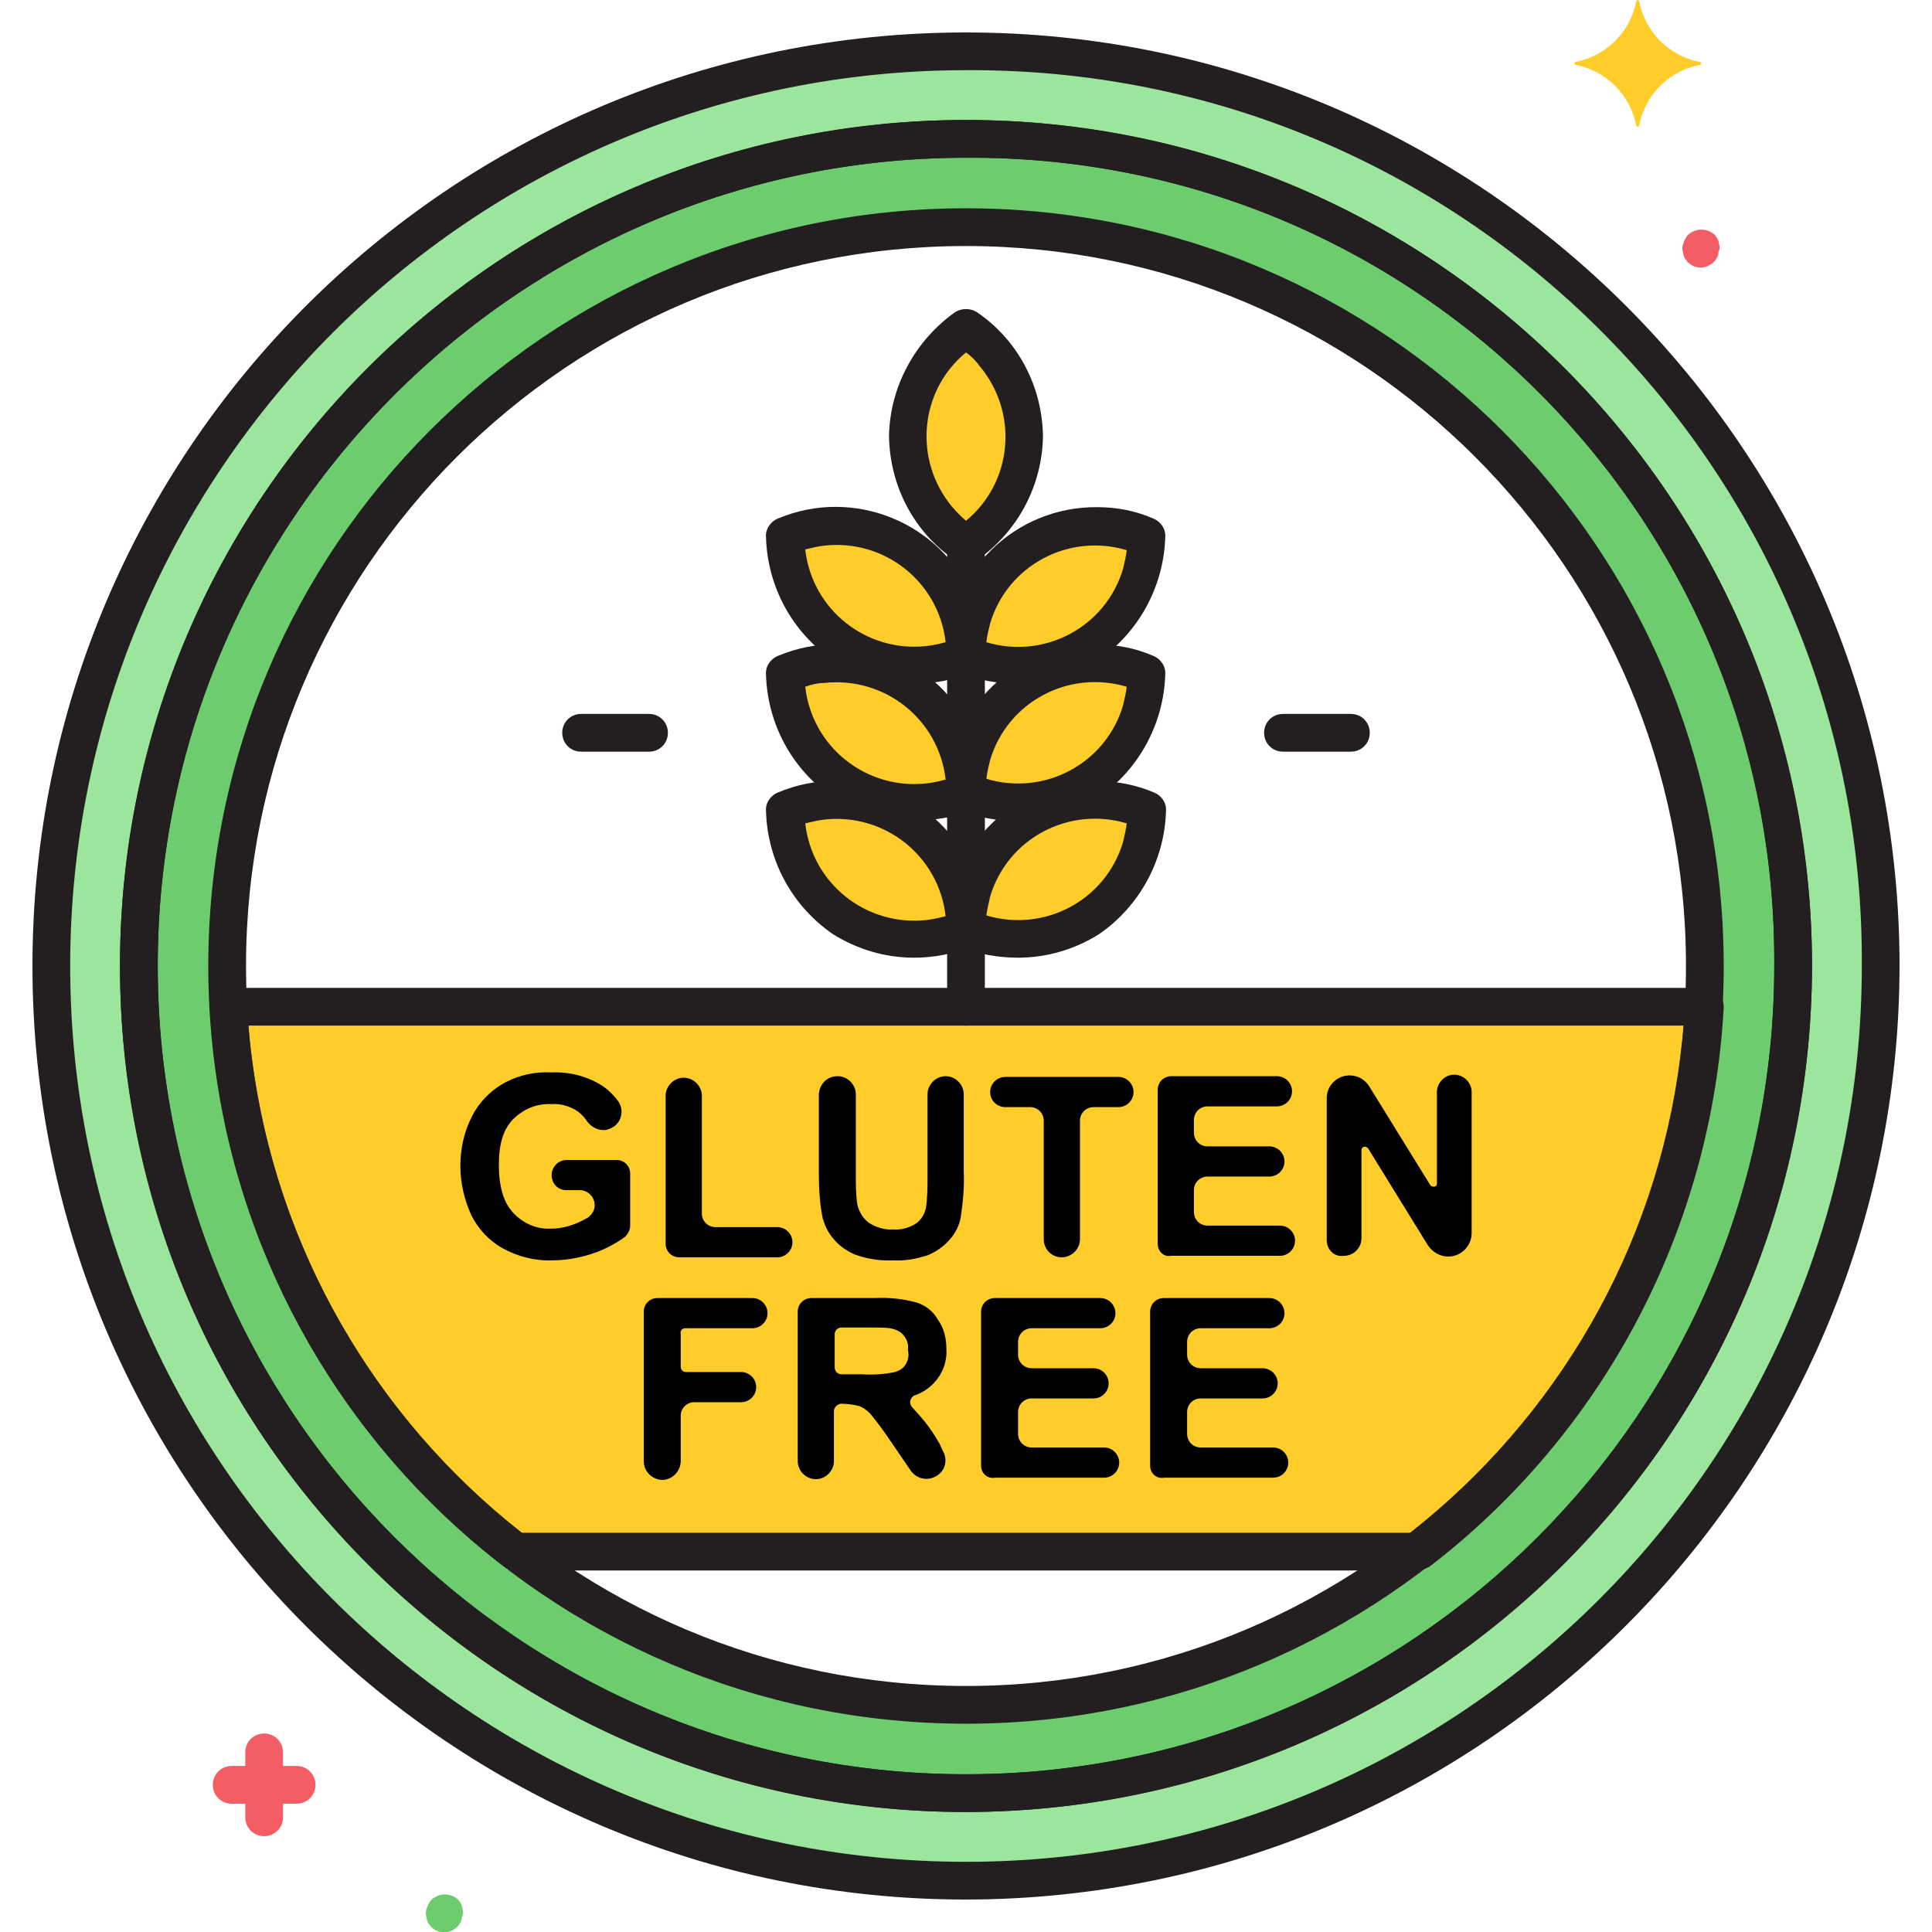 <?xml version="1.0" encoding="UTF-8"?> <!-- Generator: Adobe Illustrator 21.0.0, SVG Export Plug-In . SVG Version: 6.00 Build 0) --> <svg xmlns="http://www.w3.org/2000/svg" xmlns:xlink="http://www.w3.org/1999/xlink" id="Layer_1" x="0px" y="0px" viewBox="0 0 256 256" style="enable-background:new 0 0 256 256;" xml:space="preserve" width="512" height="512"> <style type="text/css"> .st0{fill:#9CE59C;} .st1{fill:#6DCC6D;} .st2{fill:#FFCD29;} .st3{fill:#F45D64;} .st4{fill:#231F20;} </style> <g id="Layer_2"> <path class="st0" d="M128,6.8C61.1,6.8,6.8,61.1,6.8,128S61.1,249.2,128,249.2S249.2,194.9,249.2,128 C249.6,61.5,196.1,7.3,129.6,6.8C129.1,6.8,128.5,6.8,128,6.8z M128,237.6c-60.5,0-109.6-49.1-109.6-109.6S67.5,18.4,128,18.4 S237.6,67.5,237.6,128C237.5,188.5,188.5,237.5,128,237.6z"></path> <path class="st1" d="M128,18.4C67.5,18.4,18.4,67.5,18.4,128S67.5,237.6,128,237.6S237.6,188.5,237.6,128 c0.4-60.1-48-109.2-108.2-109.6C129,18.4,128.5,18.4,128,18.4z M128,225.9c-54.1,0-97.9-43.9-97.9-97.9c0-54.1,43.9-97.9,97.9-97.9 c54.1,0,97.9,43.9,97.9,97.9C225.9,182.1,182.1,225.9,128,225.9C128,225.9,128,225.9,128,225.9L128,225.9z"></path> <path class="st2" d="M30.2,133.4c1.5,28.5,15.4,54.9,38.1,72.2h119.5c22.6-17.4,36.5-43.8,38.1-72.2H30.2z"></path> <path class="st2" d="M120.3,57.8c0.1,5.7,3,11.1,7.7,14.4c4.7-3.3,7.6-8.6,7.7-14.4c-0.1-5.7-3-11.1-7.7-14.4 C123.3,46.7,120.4,52.1,120.3,57.8z"></path> <path class="st2" d="M135.8,72.5c-4.7,3.2-7.6,8.6-7.8,14.3c8.7,3.7,18.9-0.3,22.6-9.1c0.9-2.1,1.4-4.4,1.4-6.7 C146.7,68.9,140.6,69.4,135.8,72.5z"></path> <path class="st2" d="M135.8,90.7c-4.7,3.2-7.6,8.6-7.8,14.3c8.7,3.7,18.9-0.3,22.6-9.1c0.9-2.1,1.4-4.4,1.4-6.7 C146.7,87,140.6,87.6,135.8,90.7z"></path> <path class="st2" d="M135.8,108.8c-4.7,3.2-7.6,8.6-7.8,14.3c8.7,3.7,18.9-0.3,22.6-9.1c0.9-2.1,1.4-4.4,1.4-6.7 C146.7,105.2,140.6,105.7,135.8,108.8z"></path> <path class="st2" d="M120.2,72.5c4.7,3.2,7.6,8.6,7.8,14.3c-8.7,3.7-18.9-0.3-22.6-9.1c-0.9-2.1-1.4-4.4-1.4-6.7 C109.3,68.9,115.4,69.4,120.2,72.5z"></path> <path class="st2" d="M120.2,90.7c4.7,3.2,7.6,8.6,7.8,14.3c-8.7,3.7-18.9-0.3-22.6-9.1c-0.9-2.1-1.4-4.4-1.4-6.7 C109.3,87,115.4,87.6,120.2,90.7z"></path> <path class="st2" d="M120.2,108.8c4.7,3.2,7.6,8.6,7.8,14.3c-8.7,3.7-18.9-0.3-22.6-9.1c-0.9-2.1-1.4-4.4-1.4-6.7 C109.3,105.2,115.4,105.7,120.2,108.8z"></path> <path class="st3" d="M39.3,234h-1.8v-1.8c0-1.4-1.1-2.5-2.5-2.5s-2.5,1.1-2.5,2.5v1.8h-1.8c-1.4,0-2.5,1.1-2.5,2.5s1.1,2.5,2.5,2.5 h1.8v1.8c0,1.4,1.1,2.5,2.5,2.5s2.5-1.1,2.5-2.5V239h1.8c1.4,0,2.5-1.1,2.5-2.5S40.7,234,39.3,234L39.3,234z"></path> <path class="st3" d="M227.8,32.4c0-0.2-0.1-0.3-0.1-0.5c-0.1-0.1-0.1-0.3-0.2-0.4c-0.1-0.1-0.2-0.3-0.3-0.4c-1-0.9-2.5-0.9-3.5,0 c-0.1,0.1-0.2,0.2-0.3,0.4c-0.2,0.3-0.3,0.6-0.4,0.9c-0.1,0.3-0.1,0.7,0,1c0,0.2,0.1,0.3,0.1,0.5c0.1,0.2,0.1,0.3,0.2,0.4 c0.1,0.1,0.2,0.3,0.3,0.4c1,1,2.5,1,3.5,0c0,0,0,0,0,0c0.1-0.1,0.2-0.2,0.3-0.4c0.1-0.1,0.2-0.3,0.2-0.4c0.1-0.1,0.1-0.3,0.1-0.5 C227.9,33,227.9,32.7,227.8,32.4z"></path> <path class="st1" d="M61.3,253c0-0.2-0.1-0.3-0.1-0.5c-0.1-0.1-0.1-0.3-0.2-0.4c-0.1-0.1-0.2-0.3-0.3-0.4c-1-0.9-2.5-0.9-3.5,0 c-0.1,0.1-0.2,0.2-0.3,0.4c-0.2,0.3-0.3,0.6-0.4,0.9c-0.1,0.3-0.1,0.7,0,1c0,0.2,0.1,0.3,0.1,0.5c0.1,0.2,0.1,0.3,0.2,0.4 c0.1,0.1,0.2,0.3,0.3,0.4c1,1,2.5,1,3.5,0c0,0,0,0,0,0c0.1-0.1,0.2-0.2,0.3-0.4c0.1-0.1,0.2-0.3,0.2-0.4c0.1-0.1,0.1-0.3,0.1-0.5 C61.4,253.7,61.4,253.3,61.3,253z"></path> <path class="st2" d="M225.2,8.2c-4.1-0.8-7.2-4-8-8c0-0.1-0.1-0.2-0.2-0.2c-0.1,0-0.1,0.1-0.2,0.2c-0.8,4.1-4,7.2-8,8 c-0.1,0-0.2,0.1-0.2,0.2c0,0.1,0.1,0.1,0.2,0.2c4.1,0.8,7.2,4,8,8c0,0.1,0.1,0.2,0.2,0.2c0.1,0,0.1-0.1,0.2-0.2c0.8-4.1,4-7.2,8-8 c0.1,0,0.2-0.1,0.2-0.2C225.4,8.2,225.3,8.2,225.2,8.2z"></path> <path class="st4" d="M128,251.7C59.7,251.7,4.3,196.3,4.3,128S59.7,4.3,128,4.3S251.7,59.7,251.7,128 C251.6,196.3,196.3,251.6,128,251.7z M128,9.3C62.5,9.3,9.3,62.5,9.3,128S62.5,246.7,128,246.7S246.7,193.5,246.7,128 c0.4-65.1-52-118.2-117.1-118.7C129,9.3,128.5,9.3,128,9.3z M128,240.1c-61.9,0-112.1-50.2-112.1-112.1 C15.9,66.1,66.1,15.9,128,15.9c61.9,0,112.1,50.2,112.1,112.1C240,189.9,189.9,240,128,240.1z M128,20.9 c-59.1,0-107.1,48-107.1,107.1s48,107.1,107.1,107.1s107.1-48,107.1-107.1v0c0.4-58.8-46.9-106.7-105.7-107.1 C128.9,20.9,128.5,20.9,128,20.9z"></path> <path class="st4" d="M128,240.1c-61.9,0-112.1-50.2-112.1-112.1C15.9,66.1,66.1,15.9,128,15.9c61.9,0,112.1,50.2,112.1,112.1 C240,189.9,189.9,240,128,240.1z M128,20.9c-59.1,0-107.1,48-107.1,107.1s48,107.1,107.1,107.1s107.1-48,107.1-107.1v0 c0.4-58.8-46.9-106.7-105.7-107.1C128.9,20.9,128.5,20.9,128,20.9z M128,228.4c-55.5,0-100.4-45-100.4-100.4S72.5,27.6,128,27.6 s100.4,45,100.4,100.4c0,0,0,0,0,0C228.4,183.4,183.4,228.4,128,228.4z M128,32.6c-52.7,0-95.4,42.7-95.4,95.4s42.7,95.4,95.4,95.4 s95.4-42.7,95.4-95.4c0,0,0,0,0,0C223.4,75.3,180.7,32.6,128,32.6z"></path> <path class="st4" d="M128,135.9c-1.4,0-2.5-1.1-2.5-2.5V71.9c0-1.4,1.1-2.5,2.5-2.5c1.4,0,2.5,1.1,2.5,2.5v61.5 C130.5,134.8,129.4,135.9,128,135.9z"></path> <path class="st4" d="M128,74.7c-0.5,0-1-0.2-1.5-0.5c-5.4-3.7-8.6-9.8-8.7-16.4c0.1-6.5,3.4-12.6,8.7-16.4c0.9-0.6,2.1-0.6,3,0 c5.4,3.7,8.6,9.8,8.7,16.4c-0.1,6.5-3.3,12.6-8.7,16.4C129,74.5,128.5,74.7,128,74.7z M128,46.7c-6.2,5.1-7,14.3-1.8,20.5 c0.6,0.7,1.2,1.3,1.8,1.8c6.2-5.1,7-14.3,1.8-20.5C129.3,47.8,128.7,47.2,128,46.7z"></path> <path class="st4" d="M134.9,90.6c-2.7,0-5.3-0.5-7.8-1.4c-1-0.4-1.7-1.4-1.6-2.5c0.1-10.9,9-19.6,19.9-19.5c2.6,0,5.1,0.5,7.4,1.5 c1,0.4,1.7,1.4,1.6,2.5c-0.2,6.5-3.5,12.6-8.9,16.3C142.4,89.6,138.7,90.6,134.9,90.6z M130.7,85.1c7.7,2.3,15.8-2,18.1-9.7 c0.2-0.8,0.4-1.7,0.5-2.5c-7.7-2.3-15.8,2-18.1,9.7C131,83.4,130.8,84.2,130.7,85.1z"></path> <path class="st4" d="M134.9,108.8c-2.7,0-5.3-0.5-7.8-1.4c-1-0.4-1.7-1.4-1.6-2.5c0.1-10.9,9-19.6,19.9-19.5c2.6,0,5.1,0.5,7.4,1.5 c1,0.4,1.7,1.4,1.6,2.5c-0.2,6.5-3.5,12.6-8.9,16.3C142.4,107.7,138.7,108.8,134.9,108.8z M130.7,103.2c7.7,2.3,15.8-2,18.1-9.7 c0.2-0.8,0.4-1.7,0.5-2.5c-7.7-2.3-15.8,2-18.1,9.7C131,101.5,130.8,102.3,130.7,103.2z"></path> <path class="st4" d="M134.9,126.9c-2.7,0-5.3-0.5-7.8-1.4c-1-0.4-1.7-1.4-1.6-2.5c0.1-10.9,9-19.6,19.9-19.5c2.6,0,5.1,0.5,7.5,1.5 c1,0.4,1.7,1.4,1.6,2.5c-0.2,6.5-3.5,12.6-8.9,16.3C142.4,125.8,138.7,126.9,134.9,126.9z M130.7,121.3c7.7,2.3,15.8-2,18.1-9.7 c0.2-0.8,0.4-1.7,0.5-2.5c-7.7-2.3-15.8,2-18.1,9.7C131,119.7,130.8,120.5,130.7,121.3z"></path> <path class="st4" d="M121.1,90.6c-3.8,0-7.5-1.1-10.7-3.1c-5.4-3.7-8.7-9.7-8.9-16.3c-0.1-1.1,0.6-2.1,1.6-2.5 c10-4.2,21.6,0.5,25.8,10.5c1,2.4,1.5,4.9,1.5,7.4c0.1,1.1-0.6,2.1-1.6,2.5C126.4,90.1,123.7,90.6,121.1,90.6z M106.7,72.8 c0.9,8,8.1,13.7,16.1,12.8c0.9-0.1,1.7-0.3,2.5-0.5c-0.9-8-8.1-13.7-16.1-12.8C108.4,72.4,107.5,72.6,106.7,72.8z"></path> <path class="st4" d="M121.1,108.8c-3.8,0-7.5-1.1-10.7-3.1c-5.4-3.7-8.7-9.7-8.9-16.3c-0.1-1.1,0.6-2.1,1.6-2.5 c10-4.2,21.6,0.5,25.8,10.5c1,2.4,1.5,4.9,1.5,7.5c0.1,1.1-0.6,2.1-1.6,2.5C126.4,108.3,123.7,108.7,121.1,108.8z M106.7,91 c0.9,8,8.1,13.7,16.1,12.8c0.9-0.1,1.7-0.3,2.5-0.5c-0.9-8-8.1-13.7-16.1-12.8C108.4,90.5,107.5,90.7,106.7,91z"></path> <path class="st4" d="M121.1,126.9c-3.8,0-7.5-1.1-10.7-3.1c-5.4-3.7-8.7-9.7-8.9-16.3c-0.1-1.1,0.6-2.1,1.6-2.5 c10-4.2,21.6,0.5,25.8,10.5c1,2.4,1.5,4.9,1.5,7.4c0.1,1.1-0.6,2.1-1.6,2.5C126.4,126.4,123.7,126.9,121.1,126.9z M106.7,109.1 c0.9,8,8.1,13.7,16.1,12.8c0.9-0.1,1.7-0.3,2.5-0.5c-0.9-8-8.1-13.7-16.1-12.8C108.4,108.7,107.5,108.9,106.7,109.1z"></path> <path class="st4" d="M179,99.6h-9c-1.4,0-2.5-1.1-2.5-2.5s1.1-2.5,2.5-2.5h9c1.4,0,2.5,1.1,2.5,2.5S180.4,99.6,179,99.6L179,99.6z"></path> <path class="st4" d="M86,99.6h-9c-1.4,0-2.5-1.1-2.5-2.5s1.1-2.5,2.5-2.5h9c1.4,0,2.5,1.1,2.5,2.5S87.4,99.6,86,99.6z"></path> <path d="M90.8,176h8.9c1.1,0,2-0.9,2-2c0-1.1-0.9-2-2-2H87.1c-1,0-1.8,0.8-1.8,1.8v19.8c0,1.3,1,2.4,2.4,2.5c1.3,0,2.4-1,2.5-2.4 c0,0,0-0.1,0-0.1v-6c0-1,0.8-1.8,1.8-1.8l0,0h6.2c1.1,0,2-0.9,2-2c0-1.1-0.9-2-2-2h-7.3c-0.4,0-0.7-0.3-0.7-0.7v-4.3 C90.1,176.3,90.4,176,90.8,176z"></path> <path d="M130,194.2v-20.4c0-1,0.8-1.8,1.8-1.8l0,0h14c1.1,0,2,0.9,2,2l0,0v0c0,1.1-0.9,2-2,2l0,0h-9.1c-1,0-1.8,0.8-1.8,1.8l0,0 v1.7c0,1,0.8,1.8,1.8,1.8l0,0h8.2c1.1,0,2,0.9,2,2l0,0l0,0c0,1.1-0.9,2-2,2l0,0h-8.2c-1,0-1.8,0.8-1.8,1.8l0,0v2.9 c0,1,0.8,1.8,1.8,1.8l0,0h9.6c1.1,0,2,0.9,2,2l0,0l0,0c0,1.1-0.9,2-2,2l0,0h-14.4C130.8,196,130,195.2,130,194.2 C130,194.2,130,194.2,130,194.2z"></path> <path d="M152.4,194.2v-20.4c0-1,0.8-1.8,1.8-1.8l0,0h14c1.1,0,2,0.9,2,2l0,0v0c0,1.1-0.9,2-2,2l0,0h-9.1c-1,0-1.8,0.8-1.8,1.8l0,0 v1.7c0,1,0.8,1.8,1.8,1.8l0,0h8.2c1.1,0,2,0.9,2,2l0,0l0,0c0,1.1-0.9,2-2,2l0,0h-8.2c-1,0-1.8,0.8-1.8,1.8l0,0v2.9 c0,1,0.8,1.8,1.8,1.8l0,0h9.6c1.1,0,2,0.9,2,2l0,0l0,0c0,1.1-0.9,2-2,2l0,0h-14.4C153.2,196,152.4,195.2,152.4,194.2 C152.4,194.2,152.4,194.2,152.4,194.2z"></path> <path d="M124.5,191.3c-0.8-1.4-1.7-2.7-2.8-3.9l-0.8-0.9c-0.4-0.4-0.4-1,0-1.4c0.1-0.1,0.2-0.2,0.3-0.2c2.6-0.9,4.4-3.4,4.2-6.2 c0-1.3-0.3-2.7-1.1-3.8c-0.6-1.1-1.6-1.9-2.8-2.3c-1.8-0.5-3.7-0.7-5.6-0.6h-8.4c-1,0-1.8,0.8-1.8,1.8v19.8c0,1.3,1.1,2.4,2.4,2.4 s2.4-1.1,2.4-2.4V187c0-0.5,0.4-0.9,0.9-1h0c0.8,0,1.6,0.1,2.4,0.3c0.6,0.2,1.1,0.6,1.5,1c0.9,1.1,1.8,2.3,2.6,3.5l2.8,4.1 c0.8,1.1,2.3,1.4,3.5,0.6c1.1-0.7,1.4-2.2,0.7-3.3L124.5,191.3z M120,180.8c-0.3,0.5-0.8,0.8-1.4,1c-1.4,0.3-2.9,0.4-4.4,0.3h-2.7 c-0.5,0-0.9-0.4-0.9-0.9v-4.4c0-0.5,0.4-0.9,0.9-0.9l0,0h2.9c2,0,3.1,0,3.5,0.1c0.7,0.1,1.4,0.4,1.8,0.9c0.5,0.6,0.7,1.2,0.6,2 C120.5,179.7,120.3,180.3,120,180.8L120,180.8z"></path> <path d="M73.1,155.7L73.1,155.7c0-1.1,0.9-2,2-2l0,0h6.6c1,0,1.8,0.8,1.8,1.8l0,0v6.9c0,0.6-0.3,1.1-0.7,1.5 c-1.1,0.8-2.4,1.5-3.7,2c-1.9,0.7-3.9,1.1-5.9,1.1c-2.3,0.1-4.6-0.5-6.6-1.6c-1.8-1-3.3-2.6-4.2-4.5c-0.9-2-1.4-4.2-1.4-6.4 c0-2.3,0.5-4.6,1.6-6.7c1-1.9,2.6-3.5,4.6-4.5c1.8-0.9,3.8-1.3,5.8-1.2c2.5-0.1,4.9,0.5,7,1.9c0.7,0.5,1.4,1.2,1.9,1.9 c0.8,1.1,0.5,2.7-0.6,3.4c-0.3,0.2-0.6,0.3-0.9,0.4l0,0c-1,0.2-2-0.3-2.6-1.1c-0.3-0.5-0.7-0.9-1.2-1.3c-1-0.7-2.3-1.1-3.5-1 c-1.9-0.1-3.7,0.6-5.1,2c-1.3,1.3-1.9,3.3-1.9,6c0,2.9,0.6,5,1.9,6.4c1.3,1.4,3.1,2.2,5,2.1c1,0,2.1-0.2,3.1-0.6 c0.6-0.2,1.1-0.5,1.7-0.8c0.6-0.4,1-1,1-1.7l0,0c0-1.1-0.9-2-2-2h-1.5C74,157.8,73.1,156.9,73.1,155.7 C73.1,155.7,73.1,155.7,73.1,155.7z"></path> <path d="M88.2,164.8v-19.6c0-1.3,1.1-2.4,2.4-2.4l0,0c1.3,0,2.4,1.1,2.4,2.4v15.6c0,1,0.8,1.8,1.8,1.8l0,0h8.2c1.1,0,2,0.9,2,2l0,0 l0,0c0,1.1-0.9,2-2,2c0,0,0,0,0,0H90C89,166.6,88.2,165.8,88.2,164.8z"></path> <path d="M111,142.6L111,142.6c1.3,0,2.4,1.1,2.4,2.4v10.6c0,1.3,0,2.7,0.2,4c0.2,0.9,0.7,1.8,1.5,2.4c0.9,0.6,2.1,1,3.2,0.9 c1.1,0.1,2.2-0.2,3.1-0.8c0.7-0.5,1.1-1.2,1.3-2.1c0.2-1.4,0.2-2.7,0.2-4.1V145c0-1.3,1.1-2.4,2.4-2.4l0,0c1.3,0,2.4,1.1,2.4,2.4 v10.2c0.1,2-0.1,4.1-0.4,6.1c-0.2,1.1-0.7,2.1-1.5,3c-0.8,0.9-1.7,1.5-2.8,2c-1.5,0.5-3.1,0.8-4.6,0.7c-1.8,0.1-3.6-0.2-5.2-0.8 c-1.1-0.5-2.1-1.2-2.8-2.1c-0.7-0.8-1.1-1.7-1.4-2.7c-0.4-2-0.5-4.1-0.5-6.1V145C108.6,143.6,109.6,142.6,111,142.6z"></path> <path d="M138.3,164.2v-15.7c0-1-0.8-1.8-1.8-1.8l0,0h-3.3c-1.1,0-2-0.9-2-2l0,0c0-1.1,0.9-2,2-2h15c1.1,0,2,0.9,2,2l0,0 c0,1.1-0.9,2-2,2h-3.3c-1,0-1.8,0.8-1.8,1.8l0,0v15.7c0,1.3-1.1,2.4-2.4,2.4l0,0C139.3,166.6,138.3,165.5,138.3,164.2z"></path> <path d="M153.4,164.8v-20.4c0-1,0.8-1.8,1.8-1.8l0,0h14c1.1,0,2,0.9,2,2l0,0c0,1.1-0.9,2-2,2H160c-1,0-1.8,0.8-1.8,1.8l0,0v1.7 c0,1,0.8,1.8,1.8,1.8l0,0h8.2c1.1,0,2,0.9,2,2l0,0l0,0c0,1.1-0.9,2-2,2H160c-1,0-1.8,0.8-1.8,1.8l0,0v2.9c0,1,0.8,1.8,1.8,1.8l0,0 h9.6c1.1,0,2,0.9,2,2l0,0l0,0c0,1.1-0.9,2-2,2l0,0h-14.4C154.2,166.6,153.4,165.8,153.4,164.8z"></path> <path d="M175.8,164.3v-18.8c0-1.7,1.4-3,3-3l0,0c1.1,0,2,0.5,2.6,1.4l8.1,13.1c0.1,0.2,0.4,0.3,0.7,0.2c0.2-0.1,0.2-0.3,0.2-0.4 v-12.1c0-1.2,1-2.3,2.3-2.3l0,0c1.2,0,2.3,1,2.3,2.3v18.7c0,1.7-1.4,3.1-3.1,3.1h0l0,0c-1.1,0-2.1-0.6-2.7-1.5l-7.9-12.8 c-0.1-0.2-0.4-0.3-0.7-0.2c-0.1,0.1-0.2,0.2-0.2,0.4v11.7c0,1.2-1,2.3-2.3,2.3c0,0,0,0,0,0l0,0 C176.8,166.6,175.8,165.6,175.8,164.3C175.8,164.3,175.8,164.3,175.8,164.3z"></path> <path class="st4" d="M187.7,208.1H68.3c-0.6,0-1.1-0.2-1.5-0.5c-23.2-17.8-37.4-44.9-39-74.1c-0.1-1.4,1-2.6,2.4-2.6 c0,0,0.1,0,0.1,0h195.6c1.4,0,2.5,1.1,2.5,2.5c0,0,0,0.1,0,0.1c-1.6,29.2-15.8,56.3-39,74.1C188.8,207.9,188.3,208.1,187.7,208.1z M69.1,203.1h117.8c20.9-16.4,34.1-40.7,36.2-67.2H32.9C35.1,162.4,48.2,186.7,69.1,203.1z"></path> </g> </svg> 